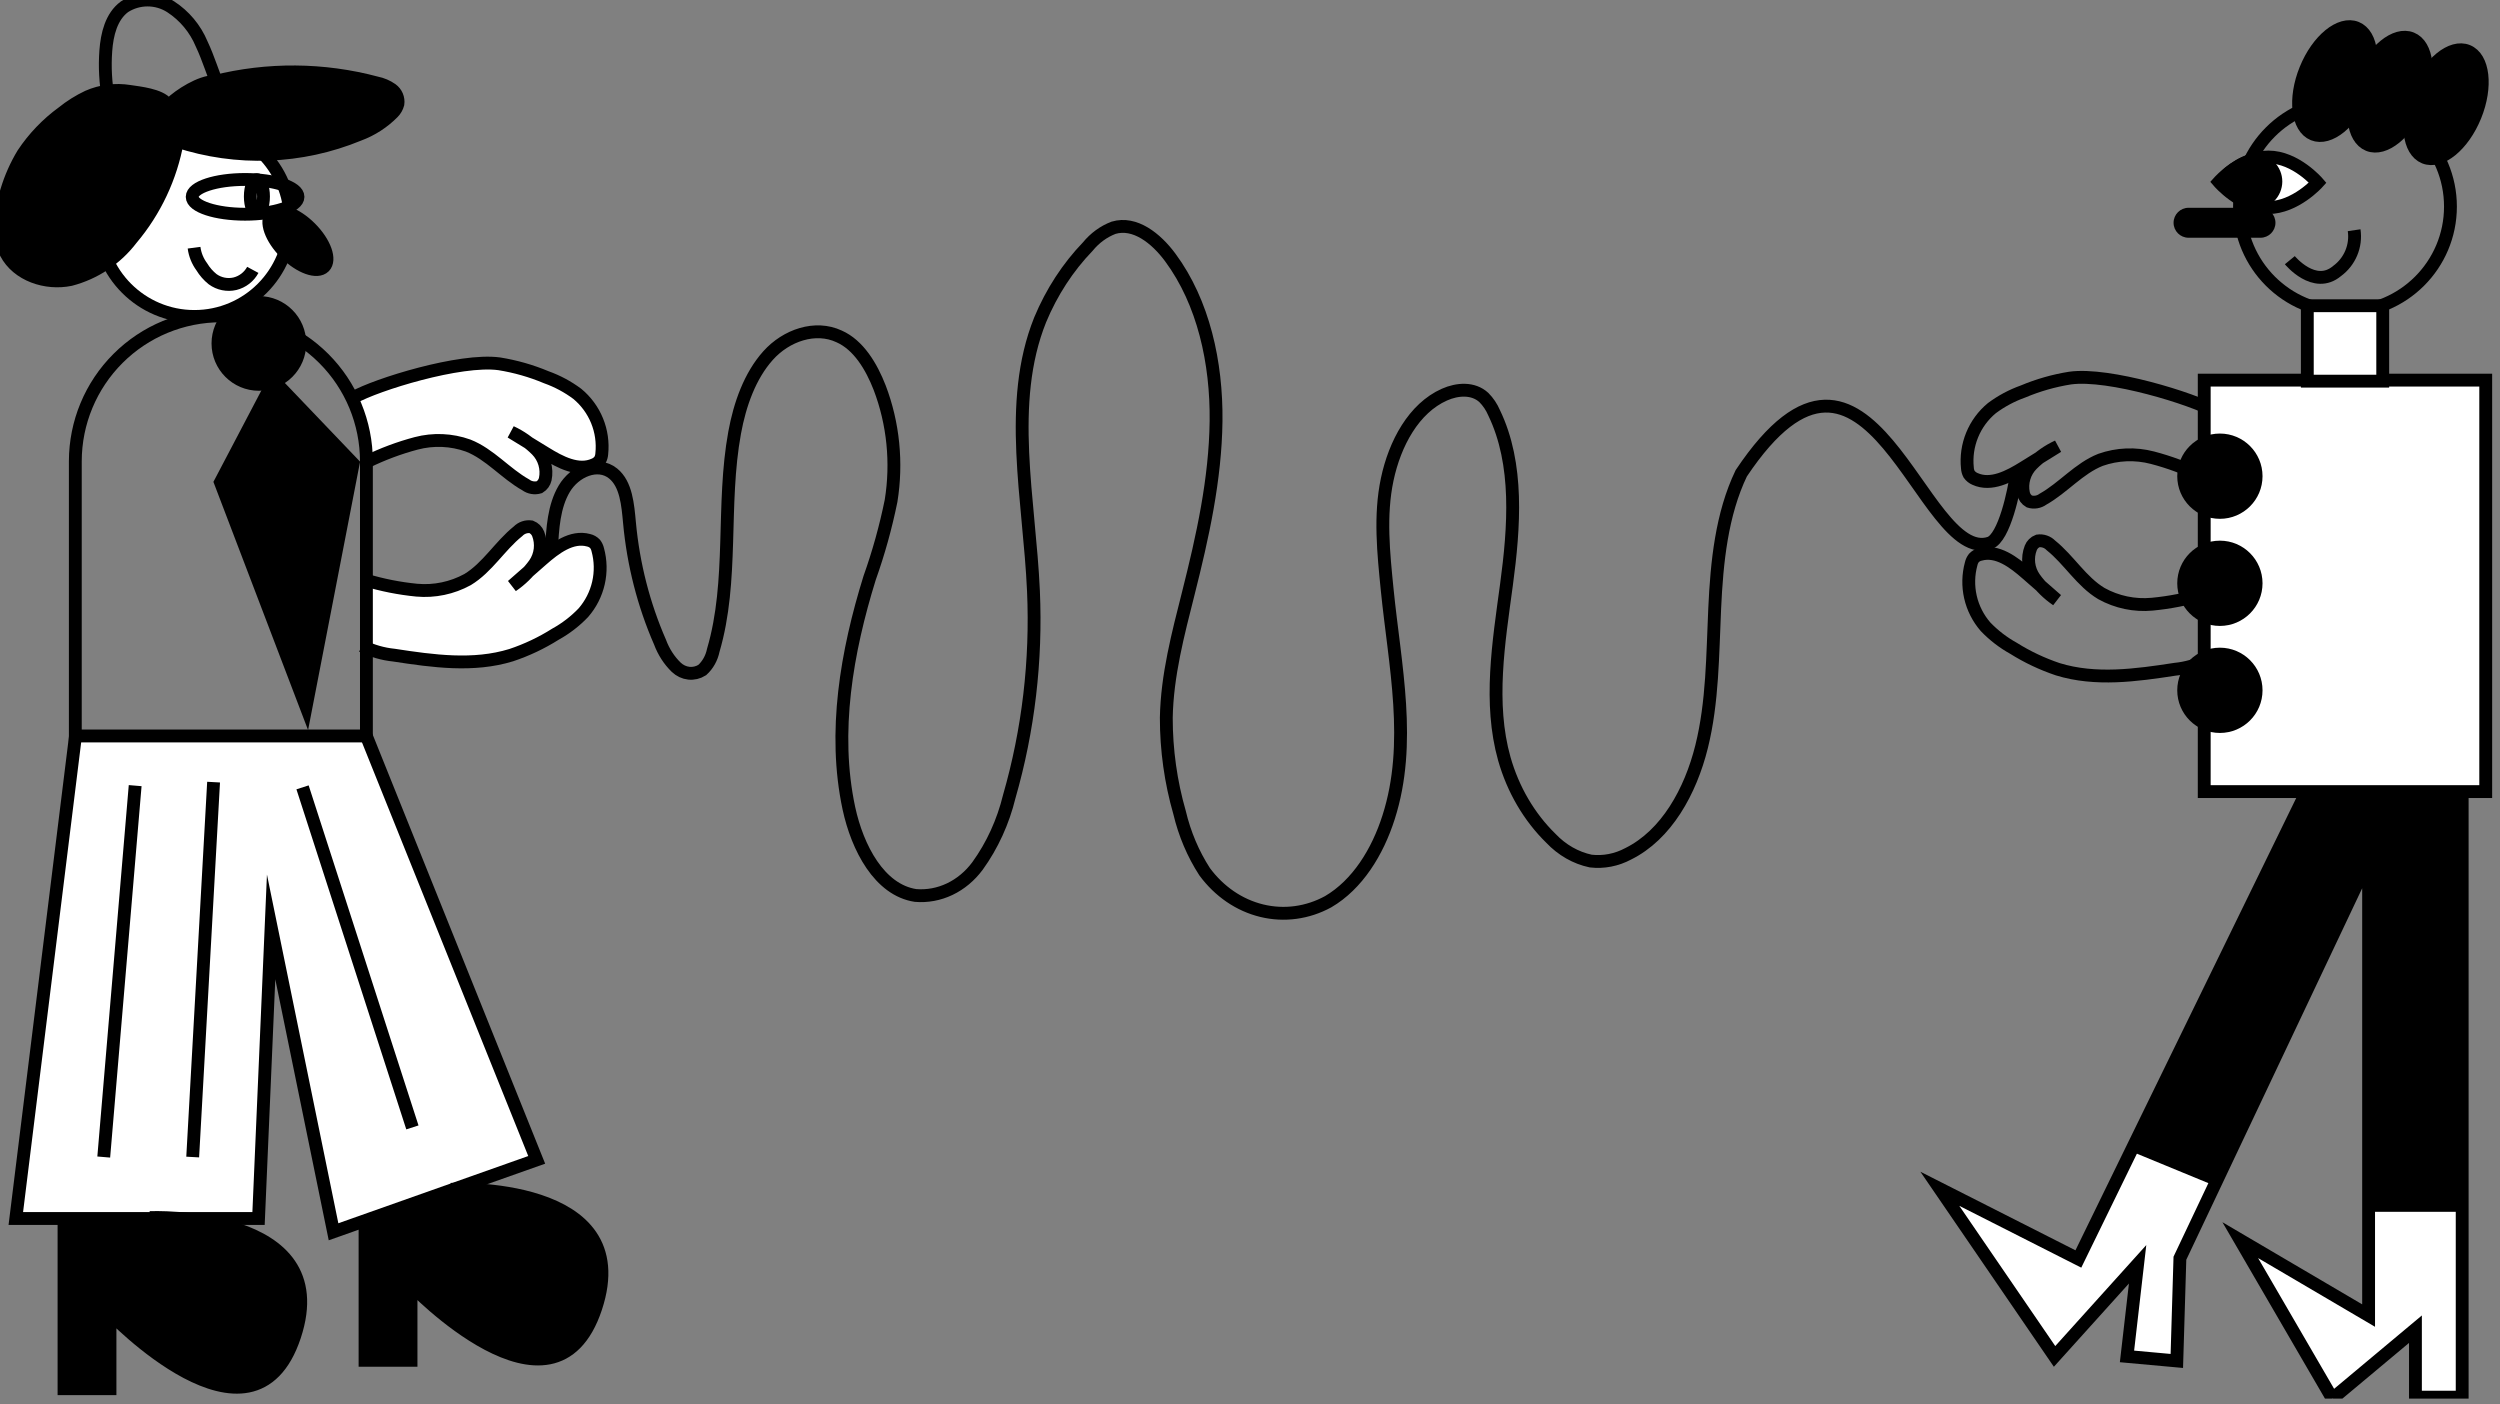 <svg width="292" height="164" viewBox="0 0 292 164" fill="none" xmlns="http://www.w3.org/2000/svg">
<rect x="0" y="0" width="292" height="164" fill="#808080" stroke="none"/>
<g clip-path="url(#clip0_113_15606)">
<path d="M8.817 85.962L1.847 142.322H30.197L31.667 108.262L38.957 143.872L62.687 135.472L42.787 85.962" fill="white"/>
<path d="M8.817 85.962L1.847 142.322H30.197L31.667 108.262L38.957 143.872L62.687 135.472L42.787 85.962" stroke="black" stroke-width="1.5" stroke-miterlimit="10"/>
<path d="M42.637 142.552V158.882H48.007V150.072C48.007 150.072 64.667 167.622 69.587 152.762C74.507 137.902 52.667 138.912 52.667 138.912" fill="black"/>
<path d="M42.637 142.552V158.882H48.007V150.072C48.007 150.072 64.667 167.622 69.587 152.762C74.507 137.902 52.667 138.912 52.667 138.912" stroke="black" stroke-width="1.5" stroke-miterlimit="10"/>
<path d="M7.477 141.962V162.202H12.847V153.372C12.847 153.372 29.497 170.922 34.417 156.052C39.287 141.342 17.507 142.212 17.507 142.212" fill="black"/>
<path d="M7.477 141.962V162.202H12.847V153.372C12.847 153.372 29.497 170.922 34.417 156.052C39.287 141.342 17.507 142.212 17.507 142.212" stroke="black" stroke-width="1.5" stroke-miterlimit="10"/>
<path d="M15.787 91.762L12.117 135.142" stroke="black" stroke-width="1.5" stroke-miterlimit="10"/>
<path d="M24.947 91.352L22.507 135.142" stroke="black" stroke-width="1.5" stroke-miterlimit="10"/>
<path d="M35.337 91.962L48.167 131.682" stroke="black" stroke-width="1.5" stroke-miterlimit="10"/>
<path d="M42.677 67.742C44.633 68.335 46.643 68.733 48.677 68.932C50.737 69.118 52.804 68.686 54.617 67.692C56.947 66.282 58.377 63.762 60.507 62.052C60.703 61.85 60.944 61.698 61.21 61.608C61.476 61.518 61.759 61.492 62.037 61.532C62.222 61.606 62.391 61.717 62.532 61.857C62.673 61.998 62.783 62.167 62.857 62.352C63.08 62.926 63.159 63.546 63.088 64.158C63.016 64.769 62.797 65.354 62.447 65.862C61.731 66.862 60.844 67.729 59.827 68.422L63.317 65.362C64.857 64.012 66.767 62.562 68.747 63.102C69.038 63.166 69.303 63.316 69.507 63.532C69.656 63.731 69.762 63.959 69.817 64.202C70.165 65.472 70.193 66.808 69.9 68.092C69.607 69.376 69.001 70.568 68.137 71.562C67.185 72.559 66.085 73.406 64.877 74.072C63.259 75.094 61.523 75.916 59.707 76.522C55.307 77.882 50.567 77.222 46.017 76.522C44.716 76.389 43.449 76.023 42.277 75.442" fill="white"/>
<path d="M42.677 67.742C44.633 68.335 46.643 68.733 48.677 68.932C50.737 69.118 52.804 68.686 54.617 67.692C56.947 66.282 58.377 63.762 60.507 62.052C60.703 61.85 60.944 61.698 61.21 61.608C61.476 61.518 61.759 61.492 62.037 61.532C62.222 61.606 62.391 61.717 62.532 61.857C62.673 61.998 62.783 62.167 62.857 62.352C63.08 62.926 63.159 63.546 63.088 64.158C63.016 64.769 62.797 65.354 62.447 65.862C61.731 66.862 60.844 67.729 59.827 68.422L63.317 65.362C64.857 64.012 66.767 62.562 68.747 63.102C69.038 63.166 69.303 63.316 69.507 63.532C69.656 63.731 69.762 63.959 69.817 64.202C70.165 65.472 70.193 66.808 69.9 68.092C69.607 69.376 69.001 70.568 68.137 71.562C67.185 72.559 66.085 73.406 64.877 74.072C63.259 75.094 61.523 75.916 59.707 76.522C55.307 77.882 50.567 77.222 46.017 76.522C44.716 76.389 43.449 76.023 42.277 75.442" stroke="black" stroke-width="1.5" stroke-miterlimit="10"/>
<path d="M42.857 53.932C44.703 53.029 46.632 52.309 48.617 51.782C50.617 51.256 52.73 51.346 54.677 52.042C57.217 53.042 59.037 55.302 61.407 56.632C61.634 56.799 61.897 56.91 62.175 56.957C62.453 57.004 62.738 56.985 63.007 56.902C63.177 56.798 63.325 56.661 63.442 56.5C63.559 56.339 63.642 56.156 63.687 55.962C63.813 55.356 63.788 54.73 63.613 54.136C63.439 53.543 63.121 53.002 62.687 52.562C61.819 51.691 60.803 50.98 59.687 50.462L63.687 52.912C65.427 53.992 67.547 55.112 69.407 54.262C69.684 54.151 69.921 53.959 70.087 53.712C70.204 53.492 70.272 53.25 70.287 53.002C70.425 51.69 70.236 50.364 69.737 49.142C69.238 47.921 68.444 46.842 67.427 46.002C66.324 45.179 65.104 44.525 63.807 44.062C62.043 43.322 60.196 42.795 58.307 42.492C53.737 41.872 43.947 44.922 41.307 46.422" fill="white"/>
<path d="M42.857 53.932C44.703 53.029 46.632 52.309 48.617 51.782C50.617 51.256 52.73 51.346 54.677 52.042C57.217 53.042 59.037 55.302 61.407 56.632C61.634 56.799 61.897 56.91 62.175 56.957C62.453 57.004 62.738 56.985 63.007 56.902C63.177 56.798 63.325 56.661 63.442 56.5C63.559 56.339 63.642 56.156 63.687 55.962C63.813 55.356 63.788 54.73 63.613 54.136C63.439 53.543 63.121 53.002 62.687 52.562C61.819 51.691 60.803 50.98 59.687 50.462L63.687 52.912C65.427 53.992 67.547 55.112 69.407 54.262C69.684 54.151 69.921 53.959 70.087 53.712C70.204 53.492 70.272 53.25 70.287 53.002C70.425 51.69 70.236 50.364 69.737 49.142C69.238 47.921 68.444 46.842 67.427 46.002C66.324 45.179 65.104 44.525 63.807 44.062C62.043 43.322 60.196 42.795 58.307 42.492C53.737 41.872 43.947 44.922 41.307 46.422" stroke="black" stroke-width="1.5" stroke-miterlimit="10"/>
<path d="M25.797 36.892C30.306 36.892 34.63 38.683 37.818 41.871C41.006 45.059 42.797 49.383 42.797 53.892V85.962H8.797V53.872C8.803 49.366 10.596 45.047 13.784 41.864C16.971 38.68 21.292 36.892 25.797 36.892V36.892Z" stroke="black" stroke-width="1.5" stroke-miterlimit="10"/>
<path d="M22.707 36.962C28.893 36.962 33.907 31.947 33.907 25.762C33.907 19.576 28.893 14.562 22.707 14.562C16.522 14.562 11.507 19.576 11.507 25.762C11.507 31.947 16.522 36.962 22.707 36.962Z" fill="white" stroke="black" stroke-width="1.5" stroke-miterlimit="10"/>
<path d="M37.864 31.156C38.669 30.352 37.947 28.326 36.252 26.631C34.557 24.936 32.531 24.214 31.726 25.019C30.922 25.823 31.644 27.849 33.339 29.544C35.033 31.239 37.059 31.961 37.864 31.156Z" fill="black" stroke="black" stroke-width="1.5" stroke-miterlimit="10"/>
<path d="M22.667 28.932C22.772 29.74 23.082 30.508 23.567 31.162C23.903 31.716 24.332 32.206 24.837 32.612C25.208 32.881 25.631 33.068 26.08 33.159C26.528 33.25 26.991 33.245 27.437 33.142C27.88 33.033 28.294 32.832 28.654 32.553C29.014 32.274 29.311 31.923 29.527 31.522" stroke="black" stroke-width="1.5" stroke-miterlimit="10"/>
<path d="M28.627 25.022C32.041 25.022 34.807 24.113 34.807 22.992C34.807 21.87 32.041 20.962 28.627 20.962C25.214 20.962 22.447 21.87 22.447 22.992C22.447 24.113 25.214 25.022 28.627 25.022Z" stroke="black" stroke-width="1.5" stroke-miterlimit="10"/>
<path d="M30.007 24.922C30.433 24.922 30.777 24.04 30.777 22.952C30.777 21.864 30.433 20.982 30.007 20.982C29.582 20.982 29.237 21.864 29.237 22.952C29.237 24.04 29.582 24.922 30.007 24.922Z" stroke="black" stroke-width="1.5" stroke-miterlimit="10"/>
<path d="M10.267 11.292C9.214 11.789 8.224 12.41 7.317 13.142C5.504 14.461 3.939 16.094 2.697 17.962C1.889 19.3 1.251 20.735 0.797 22.232C0.017 24.622 -0.473 27.342 0.697 29.562C2.047 32.142 5.377 33.242 8.227 32.652C11.069 31.911 13.579 30.238 15.357 27.902C18.113 24.638 19.962 20.706 20.718 16.502C27.647 18.78 35.164 18.503 41.907 15.722C43.414 15.166 44.78 14.285 45.907 13.142C46.181 12.863 46.377 12.519 46.477 12.142C46.523 11.82 46.48 11.491 46.353 11.192C46.227 10.892 46.02 10.633 45.757 10.442C45.223 10.068 44.617 9.809 43.977 9.682C37.779 8.023 31.261 7.971 25.037 9.532C23.427 9.532 20.987 11.072 19.877 12.152C19.833 12.207 19.768 12.243 19.697 12.252C19.607 12.252 19.527 12.172 19.468 12.092C18.668 11.092 16.317 10.852 15.127 10.672C13.482 10.407 11.794 10.622 10.267 11.292V11.292Z" fill="black" stroke="black" stroke-width="1.5" stroke-miterlimit="10"/>
<path d="M12.667 11.582C12.325 9.722 12.22 7.827 12.357 5.942C12.498 4.022 12.987 1.942 14.537 0.792C15.343 0.275 16.28 0 17.238 0C18.195 0 19.132 0.275 19.937 0.792C21.548 1.84 22.806 3.349 23.547 5.122C24.367 6.852 24.897 8.702 25.647 10.452" stroke="black" stroke-width="1.5" stroke-miterlimit="10"/>
<path d="M30.237 44.892C32.877 44.892 35.017 42.752 35.017 40.112C35.017 37.472 32.877 35.332 30.237 35.332C27.598 35.332 25.457 37.472 25.457 40.112C25.457 42.752 27.598 44.892 30.237 44.892Z" fill="black" stroke="black" stroke-width="1.5" stroke-miterlimit="10"/>
<path d="M31.977 44.462L25.747 56.332L35.747 82.552L41.247 54.162L31.977 44.462Z" fill="black" stroke="black" stroke-width="1.5" stroke-miterlimit="10"/>
<path d="M64.417 64.212C64.533 61.742 64.685 59.142 65.906 57.082C67.127 55.022 69.818 53.852 71.61 55.302C73.143 56.542 73.33 58.962 73.526 61.072C73.974 65.914 75.181 70.63 77.091 75.002C77.51 76.129 78.157 77.132 78.98 77.932C79.396 78.328 79.91 78.572 80.454 78.631C80.997 78.69 81.543 78.561 82.019 78.262C82.668 77.676 83.124 76.862 83.311 75.952C85.7 67.832 84.265 58.952 85.807 50.532C86.413 47.222 87.589 43.902 89.71 41.532C91.832 39.162 95.227 37.992 98.008 39.292C100.272 40.292 101.778 42.792 102.749 45.292C104.336 49.454 104.798 54.048 104.077 58.502C103.452 61.57 102.615 64.579 101.573 67.502C98.899 76.122 97.25 85.502 99.149 94.402C100.147 99.032 102.714 103.952 106.938 104.592C108.302 104.705 109.67 104.451 110.929 103.851C112.188 103.251 113.301 102.322 114.175 101.142C115.898 98.756 117.16 95.994 117.882 93.032C120.112 85.29 121.07 77.158 120.708 69.032C120.235 58.352 117.579 47.102 121.492 37.352C122.835 34.125 124.724 31.221 127.053 28.802C127.877 27.797 128.913 27.041 130.066 26.602C132.561 25.862 135.039 27.842 136.687 30.072C140.573 35.322 142.115 42.372 142.035 49.192C141.954 56.012 140.457 62.712 138.8 69.282C137.596 74.052 136.313 78.882 136.224 83.842C136.222 87.6 136.745 91.335 137.775 94.912C138.363 97.394 139.354 99.733 140.698 101.812C142.404 104.127 144.754 105.732 147.371 106.368C149.988 107.005 152.719 106.636 155.127 105.322C158.549 103.322 160.902 99.512 162.194 95.442C164.957 86.792 162.916 77.782 162.025 68.892C161.597 64.602 161.134 60.222 162.025 56.002C162.916 51.782 165.135 47.682 168.709 46.092C170.215 45.422 172.069 45.282 173.317 46.432C173.815 46.932 174.221 47.536 174.511 48.212C177.408 54.212 176.864 61.542 175.955 68.302C175.046 75.062 173.87 82.112 175.705 88.632C176.728 92.225 178.608 95.434 181.142 97.912C182.435 99.278 184.049 100.201 185.794 100.572C187.298 100.746 188.815 100.452 190.179 99.722C194.635 97.512 197.443 92.452 198.744 87.222C200.045 81.992 200.027 76.482 200.277 71.062C200.526 65.642 201.088 60.062 203.378 55.282C218.422 32.781 224.407 66.099 232.4 63.423C234.111 62.803 235.268 57.282 235.518 55.282" stroke="black" stroke-width="1.5" stroke-miterlimit="10"/>
<path d="M257.373 69.389C255.417 69.982 253.407 70.377 251.373 70.569C249.316 70.763 247.249 70.331 245.443 69.329C243.103 67.929 241.673 65.409 239.543 63.699C239.348 63.498 239.109 63.347 238.845 63.257C238.581 63.166 238.299 63.14 238.023 63.179C237.835 63.25 237.663 63.359 237.52 63.5C237.377 63.642 237.266 63.812 237.193 63.999C236.969 64.572 236.89 65.191 236.963 65.802C237.037 66.412 237.26 66.995 237.613 67.499C238.326 68.505 239.213 69.376 240.233 70.069L236.733 67.009C235.193 65.659 233.283 64.209 231.313 64.749C231.022 64.807 230.757 64.954 230.553 65.169C230.397 65.369 230.288 65.601 230.233 65.849C229.885 67.119 229.857 68.456 230.15 69.74C230.443 71.023 231.049 72.215 231.913 73.209C232.868 74.204 233.967 75.05 235.173 75.719C236.797 76.737 238.536 77.559 240.353 78.169C244.753 79.529 249.493 78.869 254.043 78.169C255.343 78.044 256.608 77.678 257.773 77.089" stroke="black" stroke-width="1.5" stroke-miterlimit="10"/>
<path d="M257.163 55.609C255.321 54.697 253.391 53.977 251.403 53.459C249.403 52.935 247.292 53.022 245.343 53.709C242.813 54.709 240.993 56.969 238.613 58.309C238.387 58.474 238.125 58.584 237.849 58.629C237.573 58.674 237.29 58.654 237.023 58.569C236.85 58.469 236.7 58.334 236.582 58.172C236.465 58.01 236.384 57.825 236.343 57.629C236.215 57.025 236.24 56.399 236.415 55.808C236.589 55.216 236.908 54.677 237.343 54.239C238.21 53.366 239.226 52.655 240.343 52.139L236.393 54.589C234.663 55.669 232.543 56.789 230.683 55.939C230.407 55.823 230.168 55.632 229.993 55.389C229.875 55.166 229.807 54.92 229.793 54.669C229.655 53.357 229.845 52.031 230.344 50.81C230.843 49.588 231.636 48.51 232.653 47.669C233.76 46.846 234.983 46.192 236.283 45.729C238.047 44.987 239.893 44.46 241.783 44.159C246.343 43.529 256.143 46.589 258.783 48.089" stroke="black" stroke-width="1.5" stroke-miterlimit="10"/>
<path d="M290.333 44.399H257.453V92.459H290.333V44.399Z" fill="white" stroke="black" stroke-width="1.5" stroke-miterlimit="10"/>
<path d="M259.283 59.849C261.619 59.849 263.513 57.955 263.513 55.619C263.513 53.283 261.619 51.389 259.283 51.389C256.947 51.389 255.053 53.283 255.053 55.619C255.053 57.955 256.947 59.849 259.283 59.849Z" fill="black" stroke="black" stroke-width="1.5" stroke-miterlimit="10"/>
<path d="M259.283 72.359C261.619 72.359 263.513 70.465 263.513 68.129C263.513 65.793 261.619 63.899 259.283 63.899C256.947 63.899 255.053 65.793 255.053 68.129C255.053 70.465 256.947 72.359 259.283 72.359Z" fill="black" stroke="black" stroke-width="1.5" stroke-miterlimit="10"/>
<path d="M259.283 84.859C261.619 84.859 263.513 82.965 263.513 80.629C263.513 78.293 261.619 76.399 259.283 76.399C256.947 76.399 255.053 78.293 255.053 80.629C255.053 82.965 256.947 84.859 259.283 84.859Z" fill="black" stroke="black" stroke-width="1.5" stroke-miterlimit="10"/>
<path d="M273.893 36.449C280.697 36.449 286.213 30.933 286.213 24.129C286.213 17.325 280.697 11.809 273.893 11.809C267.089 11.809 261.573 17.325 261.573 24.129C261.573 30.933 267.089 36.449 273.893 36.449Z" stroke="black" stroke-width="1.5" stroke-miterlimit="10"/>
<path d="M276.106 10.85C277.497 7.422 277.103 4.024 275.225 3.262C273.347 2.5 270.696 4.661 269.305 8.09C267.913 11.519 268.308 14.916 270.186 15.678C272.064 16.441 274.714 14.279 276.106 10.85Z" fill="black" stroke="black" stroke-width="1.5" stroke-miterlimit="10"/>
<path d="M282.551 12.09C283.942 8.661 283.548 5.264 281.67 4.502C279.792 3.739 277.141 5.901 275.749 9.33C274.358 12.758 274.752 16.156 276.63 16.918C278.508 17.68 281.159 15.519 282.551 12.09Z" fill="black" stroke="black" stroke-width="1.5" stroke-miterlimit="10"/>
<path d="M289.096 13.554C290.488 10.125 290.093 6.728 288.215 5.965C286.337 5.203 283.686 7.365 282.295 10.793C280.903 14.222 281.298 17.619 283.176 18.382C285.054 19.144 287.704 16.982 289.096 13.554Z" fill="black" stroke="black" stroke-width="1.5" stroke-miterlimit="10"/>
<path d="M259.163 21.249C259.163 21.249 261.743 24.249 264.923 24.249C268.103 24.249 270.713 21.339 270.713 21.339C270.713 21.339 268.143 18.339 264.953 18.339C261.763 18.339 259.163 21.249 259.163 21.249Z" fill="white" stroke="black" stroke-width="1.5" stroke-miterlimit="10"/>
<path d="M265.823 21.209C265.823 20.549 265.562 19.916 265.098 19.448C264.633 18.98 264.002 18.714 263.343 18.709C261.963 18.709 259.493 20.639 259.493 21.229C259.493 21.819 261.943 23.679 263.323 23.689C263.982 23.689 264.615 23.428 265.083 22.964C265.552 22.499 265.817 21.868 265.823 21.209V21.209Z" fill="black" stroke="black" stroke-width="1.5" stroke-miterlimit="10"/>
<path d="M267.453 30.389C267.453 30.389 270.313 33.879 272.963 31.659C273.699 31.122 274.275 30.393 274.627 29.553C274.98 28.712 275.096 27.791 274.963 26.889" stroke="black" stroke-width="1.5" stroke-miterlimit="10"/>
<path d="M264.023 27.769C264.989 27.769 265.773 26.985 265.773 26.019C265.773 25.052 264.989 24.269 264.023 24.269H255.623C254.656 24.269 253.873 25.052 253.873 26.019C253.873 26.985 254.656 27.769 255.623 27.769H264.023Z" fill="black"/>
<path d="M287.583 140.789V163.189H282.123V155.249L272.423 163.359L261.663 144.849L276.653 153.659V140.789H287.413H287.583Z" fill="white"/>
<path d="M258.943 137.819L254.613 146.959L254.253 158.959L248.433 158.429L249.673 147.669L239.973 158.429L226.573 138.849L242.753 147.049L249.223 133.789L258.593 137.649L258.943 137.819Z" fill="white"/>
<path d="M287.583 92.739V140.789H287.413H276.653V100.409L258.943 137.819L258.593 137.649L249.223 133.789L269.263 92.739H287.583Z" fill="black"/>
<path d="M249.223 133.789L269.263 92.739H287.583V140.789V163.189H282.123V155.249L272.423 163.359L261.663 144.849L276.653 153.659V140.789V100.409L258.943 137.819L254.613 146.959L254.253 158.959L248.433 158.429L249.673 147.669L239.973 158.429L226.573 138.849L242.753 147.049L249.223 133.789Z" stroke="black" stroke-width="1.5" stroke-miterlimit="10"/>
<path d="M276.653 140.789H287.413" stroke="black" stroke-width="1.5" stroke-miterlimit="10"/>
<path d="M248.653 133.559L249.223 133.789L258.593 137.649" stroke="black" stroke-width="1.5" stroke-miterlimit="10"/>
<path d="M278.303 35.709H269.493V44.519H278.303V35.709Z" fill="white" stroke="black" stroke-width="1.5" stroke-miterlimit="10"/>
</g>
<defs>
<clipPath id="clip0_113_15606">
<rect width="291.615" height="163.359" fill="white"/>
</clipPath>
</defs>
</svg>
